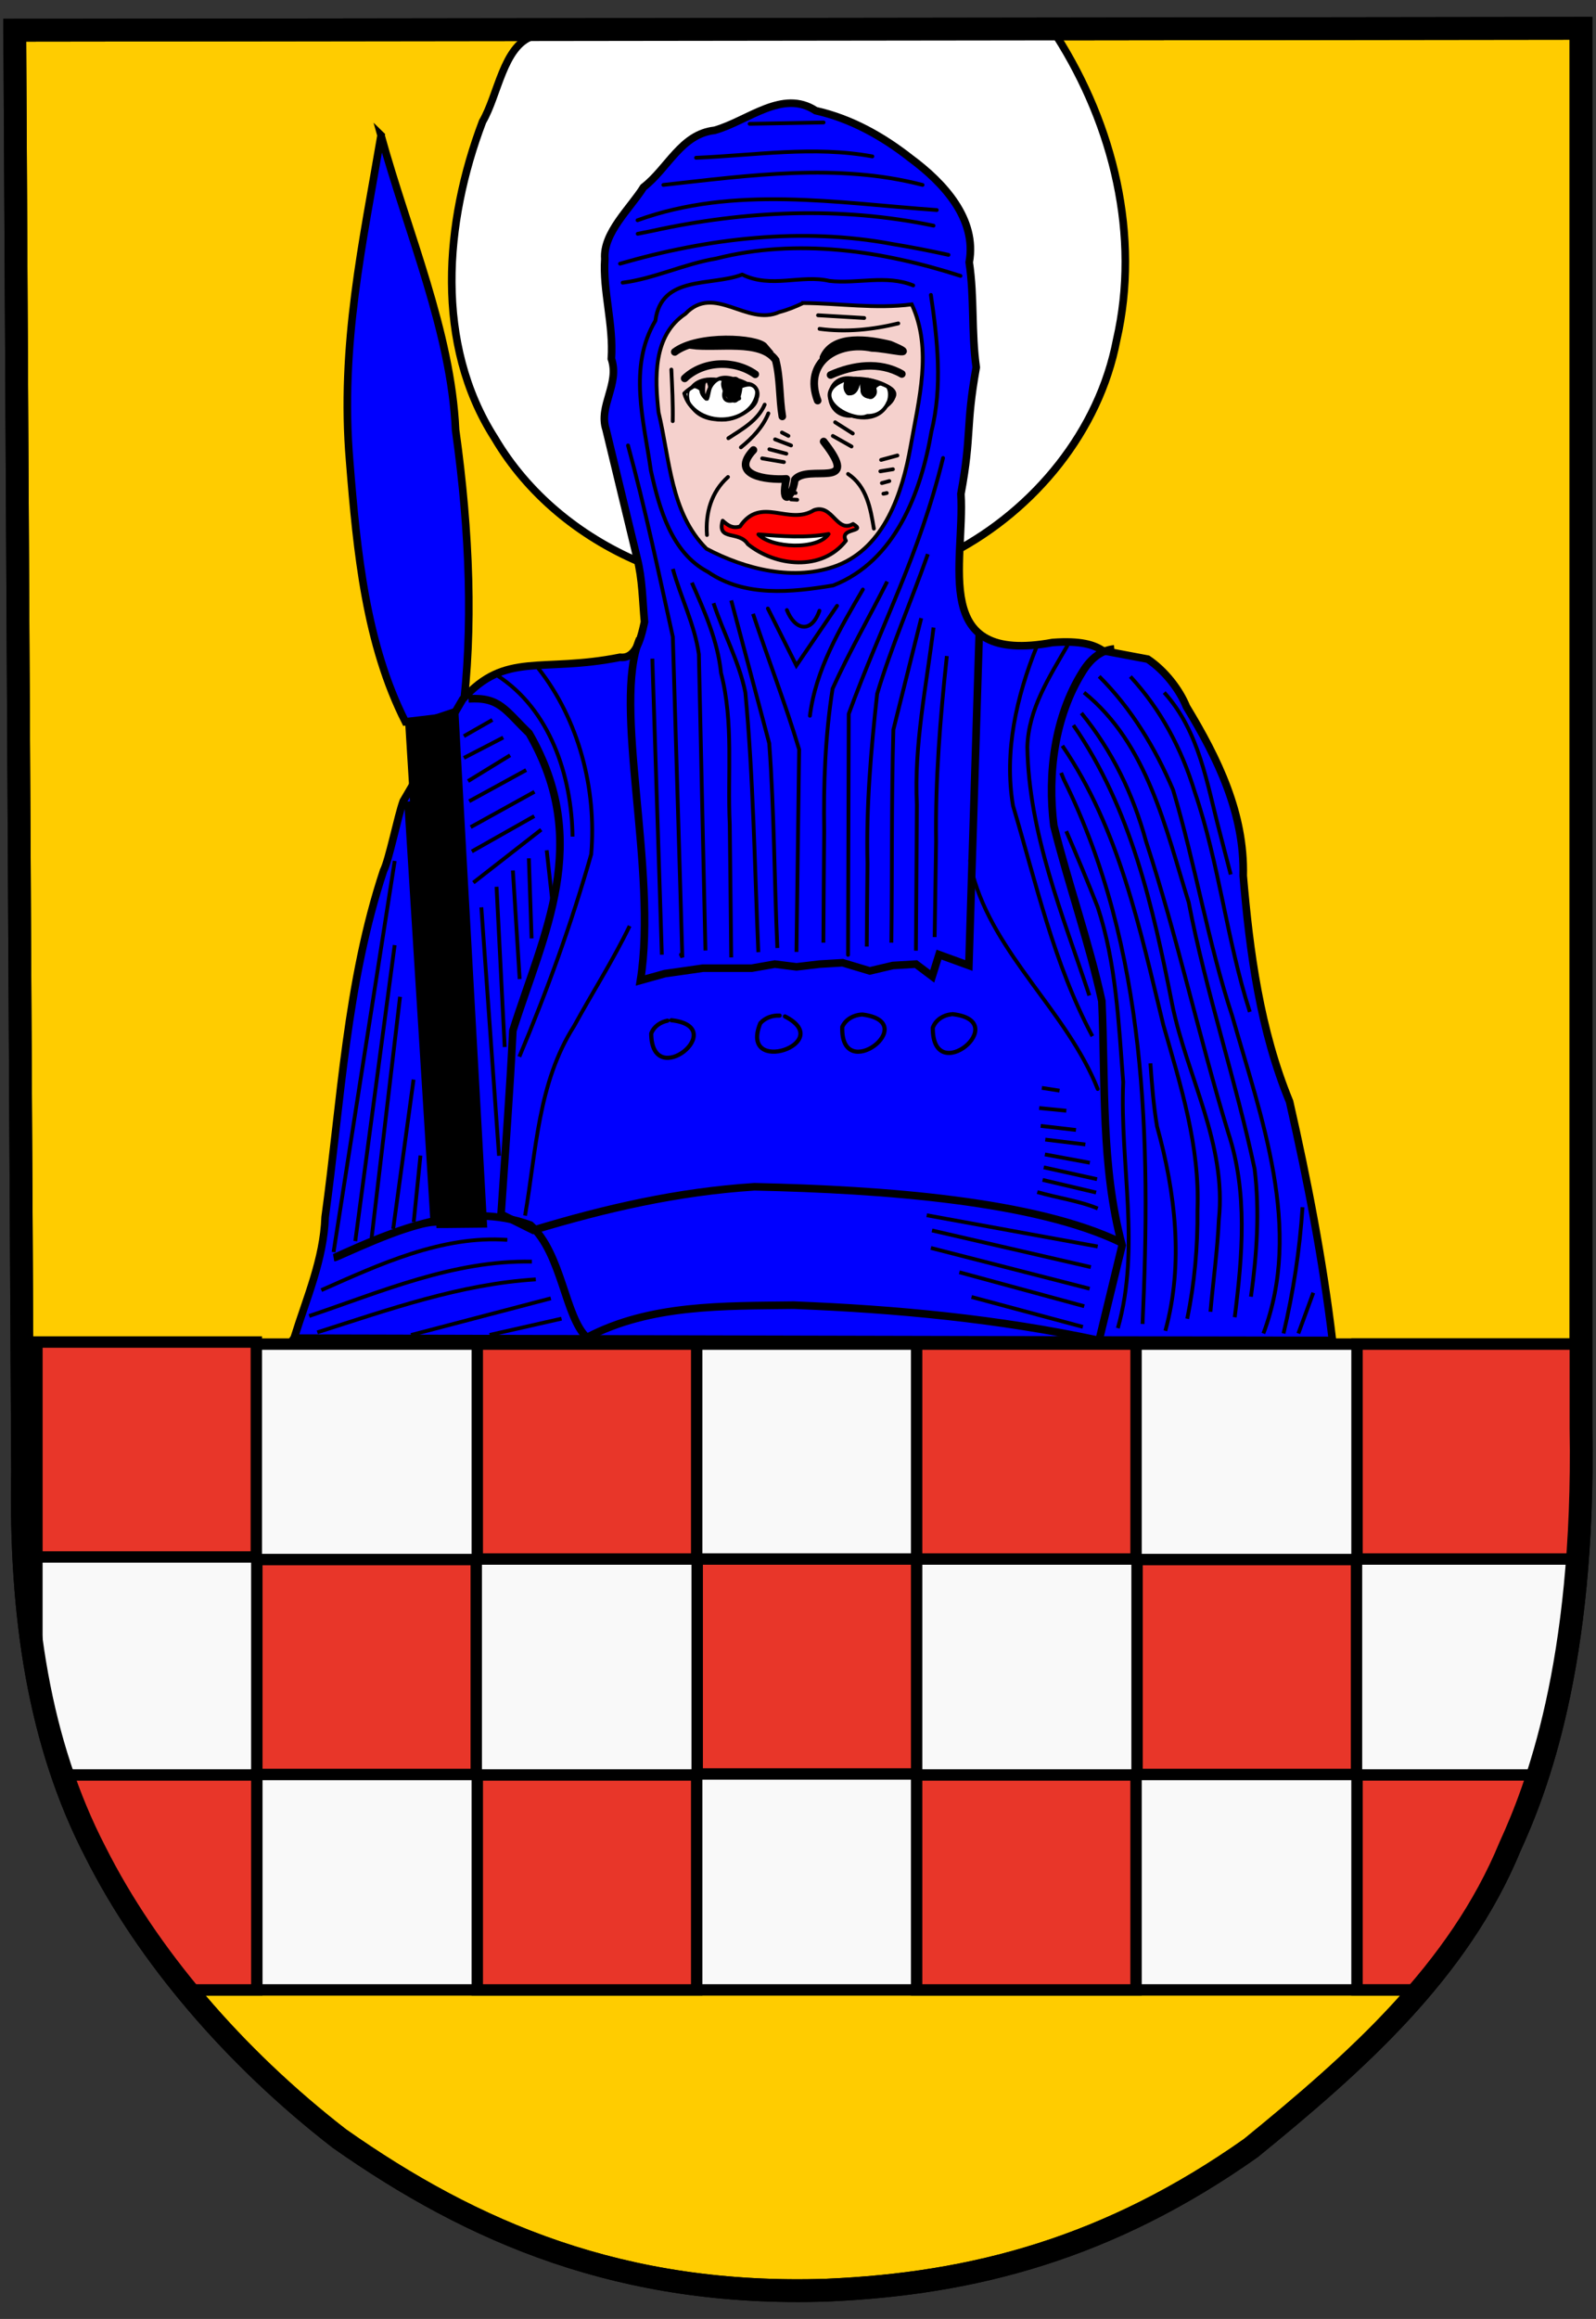 <?xml version="1.0" encoding="UTF-8"?><!-- Created with Inkscape (http://www.inkscape.org/) -->
<svg xmlns:rdf="http://www.w3.org/1999/02/22-rdf-syntax-ns#" xmlns="http://www.w3.org/2000/svg" height="610" width="420" version="1.1" xmlns:cc="http://creativecommons.org/ns#" xmlns:dc="http://purl.org/dc/elements/1.1/">
 <rect width="100%" height="100%" fill="#333333" stroke="none"/>
 <defs>
  <clipPath id="clipPath4823">
   <path stroke-linejoin="miter" style="enable-background:accumulate;color:#000000;" d="M4.041,4.515,416.2,4.01v368.2c1.07,62.36-11.9,95.28-18.68,110.1-13.54,32.85-40.37,56.62-68.19,79.29-37.21,26.27-72.9,35.75-111.6,37.38-53.9,1.8-93.2-15.2-128.3-39.9-27.87-21.6-50.57-48.3-64.15-75.3-14.87-28.7-19.88-62.2-19.19-100z" stroke-dashoffset="0" stroke="#000000" stroke-linecap="butt" stroke-miterlimit="4" stroke-dasharray="none" stroke-width="6" fill="none"/>
  </clipPath>
  <clipPath id="clipPath3178" clipPathUnits="userSpaceOnUse">
   <path stroke-linejoin="miter" style="enable-background:accumulate;color:#000000;" d="M4.041,4.515,416.2,4.01v368.2c1.07,62.36-11.9,95.28-18.68,110.1-13.54,32.85-40.37,56.62-68.19,79.29-37.21,26.27-72.9,35.75-111.6,37.38-53.9,1.8-93.2-15.2-128.3-39.9-27.87-21.6-50.57-48.3-64.15-75.3-14.87-28.7-19.88-62.2-19.19-100z" stroke-dashoffset="0" stroke="#000000" stroke-linecap="butt" stroke-miterlimit="4" stroke-dasharray="none" stroke-width="1" fill="none"/>
  </clipPath>
 </defs>

 <path stroke-linejoin="miter" style="enable-background:accumulate;color:#000000;" d="m3.889,7.955,412.16-0.505v368.2c1.07,62.36-11.9,95.28-18.68,110.1-13.54,32.85-40.37,56.62-68.19,79.29-37.21,26.27-72.9,35.75-111.6,37.38-53.9,1.8-93.2-15.2-128.3-39.9-27.87-21.6-50.57-48.3-64.15-75.3-14.87-28.7-19.88-62.2-19.19-100z" stroke-dashoffset="0" stroke="#000000" stroke-linecap="butt" stroke-miterlimit="4" stroke-dasharray="none" stroke-width="6" fill="#ffcc00"/>
 <path stroke-linejoin="miter" style="enable-background:accumulate;color:#000000;" d="m168.05,147.74c-15.56-6.68-29.19-17.78-37.84-32.46-15.88-24.79-13.26-56.83-3.22-83.3,4.08-6.956,5.45-19.86,13.17-22.46h137.9c14.92,23.45,22.09,52.48,15.79,79.92-4.6,23.96-21.54,44.55-42.93,55.8,0,0-40.78,27.658-82.98,2.487z" stroke-dashoffset="0" stroke="#000000" stroke-linecap="butt" stroke-miterlimit="4" stroke-dasharray="none" stroke-width="2" fill="#ffffff"/>
 <path stroke-linejoin="miter" style="enable-background:accumulate;color:#000000;" d="m100.25,35.58c7.11,25.83,18.46,51.67,19.64,77.5,3.81,27.3,4.64,52.46,1.79,75l-15,1.79c-10.34-20.4-12.74-44.4-14.66-68.5-2.6-30.62,3.55-57.91,8.26-85.76z" stroke-dashoffset="0" stroke="#000000" stroke-linecap="butt" stroke-miterlimit="4" stroke-dasharray="none" stroke-width="2" fill="#0000ff"/>
 <path stroke-linejoin="miter" style="enable-background:accumulate;color:#000000;" d="m290.2,171.15c-2.357-1.566-5.807-2.676-13.21-2.14-32.415,5.983-23.013-20.885-24.119-39.102,2.92-15.8,1.195-17.47,4.035-33.28-1.31-9.306-0.46-18.38-1.85-27.63,2.1-11.37-6.7-20.9-15.4-27.33-7.4-5.82-15.7-10.47-25-12.56-8.74-5.738-17.75,2.663-26.6,5.177-8.8,0.967-12.24,9.949-18.71,14.96-3.52,5.598-10.68,12.02-10.18,18.86-0.57,8.374,2.33,17.26,1.72,26.25,2.26,6.62-3.43,12.46-1.41,18.58,2.73,11.31,5.46,22.61,8.19,33.92,1.387,5.434,1.426,11.175,1.94,16.753-1.11,5.16-2.5,9.75-6.43,9.29-20.83,4.16-30.13-1.64-41.43,11.07l-15.642,26.784c-1.453,4.046-3.746,15.523-5.165,18.256-9.769,29.48-11.178,60.64-15.38,91.17-0.381,11.08-4.889,21.25-8.123,31.69l-0.087,0.13c91,0.2,182.1,0.5,273.3,0.6-2.52-21.14-6.56-42.07-11.29-62.82-7.76-18.84-10.49-39.23-12.2-59.42,0.38-16.33-6.65-30.8-14.93-44.44-1.829-4.537-5.71-9.534-10.2-12.536z" stroke-dashoffset="0" stroke="#000000" stroke-linecap="butt" stroke-miterlimit="4" stroke-dasharray="none" stroke-width="2" fill="#0000ff"/>
 <path stroke-linejoin="miter" style="enable-background:accumulate;color:#000000;" d="m293.24,170.69c-3.039,0.296-5.954,2.078-8.35,6.017-7.35,11.71-9.29,26.85-7.57,40.47,3.84,15.44,9.23,30.55,12.64,46.15,0.98,21.4-0.28,43.31,5.33,64.27-2.02,8.33-4.05,16.67-6.07,25-26.4-5.67-53.37-8.23-80.32-9.28-18.3,0.24-37.81-0.27-54.45,8.51-5.79-5.35-6.54-22.1-14.87-29.59-17.45-6.44-35.69,1.35-51.54,8.56,0.51,0.04,18.58-8.87,26.23-9.36-2.3-36.88-4.6-73.74-6.9-110.6" stroke-dashoffset="0" stroke="#000000" stroke-linecap="butt" stroke-miterlimit="4" stroke-dasharray="none" stroke-width="2" fill="none"/>
 <path stroke-linejoin="miter" style="enable-background:accumulate;color:#000000;" d="m123.3,183.83c8.222-0.526,9.587,2.945,15.946,9.068,16.63,28.84,3.85,52.43-4.28,78.21-0.76,15.61-2.06,32.71-3.11,48.3l8.46,4.2c19.03-5.74,37.94-10.12,58.22-11.43,34.38,0.74,73.95,3.76,96.43,14.65" stroke-dashoffset="0" stroke="#000000" stroke-linecap="butt" stroke-miterlimit="4" stroke-dasharray="none" stroke-width="2" fill="none"/>
 <path stroke-linejoin="miter" style="enable-background:accumulate;color:#000000;" d="m257.69,166.84-2.722,87.129-7.86-2.86-1.79,5.72-4.28-3.22-6.07,0.36-6.07,1.43-7.15-2.15-6.07,0.36-6.07,0.72-5.71-0.72-6.08,1.07-5.35,0-7.5,0-5,0.72-5,0.71-6.43,1.79c4.64-28.95-7.521-72.293-0.201-89.883" stroke-dashoffset="0" stroke="#000000" stroke-linecap="butt" stroke-miterlimit="4" stroke-dasharray="none" stroke-width="2" fill="none"/>
 <path stroke-linejoin="miter" style="enable-background:accumulate;color:#000000;" d="m288.87,286.47c-8.13-20.48-27.21-35.16-32.96-56.65,0.19-0.51-1.52-5.51,0.1-2.99" stroke-dashoffset="0" stroke="#000000" stroke-linecap="round" stroke-miterlimit="4" stroke-dasharray="none" stroke-width="1px" fill="none"/>
 <path stroke-linejoin="miter" style="enable-background:accumulate;color:#000000;" d="m245.27,323.67c13.93,3.21,27.86,6.43,41.79,9.64m-42.09-5.04c13.93,3.57,27.85,7.15,41.78,10.72m-34.28-4.32c10.95,2.98,21.9,5.95,32.85,8.93m-29.65-2.43c9.76,2.62,19.53,5.24,29.29,7.86m-41.09-29.36c15,2.74,30,5.48,45,8.22m-14.5-17.52c4.69,1.11,9.39,2.21,14.08,3.32m-15.48-0.12c5.18,1.51,11.31,2.37,15.91,4.33m-14.21-10.83c4.67,1.04,9.35,2.07,14.02,3.11m-13.62-10.41c3.52,0.43,7.03,0.85,10.55,1.28m-10.65,2.62c3.94,0.73,7.89,1.46,11.83,2.19m-12.93-9.69c3.09,0.36,6.19,0.71,9.28,1.07m-9.68-5.77c2.38,0.24,4.76,0.47,7.14,0.71m-6.44-6.01c1.55,0.24,3.1,0.48,4.65,0.72" stroke-dashoffset="0" stroke="#000000" stroke-linecap="butt" stroke-miterlimit="4" stroke-dasharray="none" stroke-width="1px" fill="none"/>
 <path stroke-linejoin="miter" style="enable-background:accumulate;color:#000000;" d="m147.77,346.87c-6.31,1.43-12.61,2.85-18.92,4.28m-20.68,0.02c12.26-3.21,24.53-6.43,36.79-9.64m-63.6,4.64c19.01-6.4,38.01-14.7,58.61-14.3m-56.47,18.6c18.79-5.99,37.65-12.7,57.5-13.93m-56.43,2.83c15.39-6.8,31.68-14.44,48.93-13.22m-40,0.32c3.454-25.95,6.911-51.91,10.36-77.86m-6.08,77.16c2.496-21.19,4.996-42.38,7.496-63.57m-1.806,61.07c1.79-13.09,3.57-26.19,5.36-39.28m0.04,37.48c0.59-5.83,1.19-11.67,1.78-17.5m-6.78-77.5c-5.37,34.3-10.73,68.6-16.09,102.9m38.89-90.7c1.55,21.79,3.1,43.57,4.65,65.36m-0.65-70.76c0.71,14.05,1.43,28.1,2.14,42.15m2.16-46.45c0.59,9.52,1.19,19.05,1.78,28.57m2.42-31.77c0.24,7.03,0.48,14.05,0.72,21.08m3.98-23.18c0.47,4.29,0.95,8.57,1.42,12.86m-20.72-4.36c5.95-4.64,11.91-9.29,17.86-13.93m-18.26,5.73c5.48-3.1,10.95-6.19,16.43-9.29m-17.43-9.21c3.69-2.26,7.38-4.53,11.07-6.79m-10.37,18.89c5.59-3.1,11.19-6.19,16.78-9.29m-17.18,2.49c5-2.74,10-5.47,15-8.21m-16.4-3.19c3.45-1.79,6.91-3.57,10.36-5.36m-2.86-4.64c-2.5,1.43-5,2.85-7.5,4.28m8.6-16.08c14.08,8.99,19.77,26.51,20,42.5m-14,57.9c7.31-17.36,13.78-35.18,18.91-53.27,1.47-17.08-3.26-35.36-13.91-48.88l-0.49-0.49-0.22-0.22m-2.79,144.66c2.94-16.95,3.36-34.91,12.92-49.89,4.81-8.8,10.23-17.26,14.6-26.3" stroke-dashoffset="0" stroke="#000000" stroke-linecap="butt" stroke-miterlimit="4" stroke-dasharray="none" stroke-width="1px" fill="none"/>
 <path stroke-linejoin="round" style="enable-background:accumulate;color:#000000;" d="m248.17,120.47c-6.25,25.57-16,43.26-24.82,67.32l-0.18,63.39" stroke-dashoffset="0" stroke="#000000" stroke-linecap="round" stroke-miterlimit="4" stroke-dasharray="none" stroke-width="1px" fill="none"/>
 <path stroke-linejoin="miter" style="enable-background:accumulate;color:#000000;" d="m182.07,153.27c3.38,7.67,6.81,15.32,7.67,23.75,3.38,13.02,1.66,26.56,2.3,39.87,0.13,11.65,0.26,23.31,0.39,34.96" stroke-dashoffset="0" stroke="#000000" stroke-linecap="butt" stroke-miterlimit="4" stroke-dasharray="none" stroke-width="1px" fill="none"/>
 <path stroke-linejoin="miter" style="enable-background:accumulate;color:#000000;" d="m202.07,160.07c2.5,5,5,10,7.5,15,3.57-5.24,7.14-10.47,10.71-15.71" stroke-dashoffset="0" stroke="#000000" stroke-linecap="round" stroke-miterlimit="4" stroke-dasharray="none" stroke-width="1px" fill="none"/>
 <path stroke-linejoin="miter" style="enable-background:accumulate;color:#000000;" d="m198.17,161.47c3.96,11.91,8.56,23.72,12.13,35.69-0.23,17.75-0.47,35.49-0.7,53.24" stroke-dashoffset="0" stroke="#000000" stroke-linecap="butt" stroke-miterlimit="4" stroke-dasharray="none" stroke-width="1px" fill="none"/>
 <path stroke-linejoin="miter" style="enable-background:accumulate;color:#000000;" d="m233.47,152.97c-4.71,9.42-10.06,18.64-14.37,28.19-1.94,12.44-2.41,24.97-2.21,37.54-0.1,9.76-0.14,19.51-0.21,29.27" stroke-dashoffset="0" stroke="#000000" stroke-linecap="butt" stroke-miterlimit="4" stroke-dasharray="none" stroke-width="1px" fill="none"/>
 <path stroke-linejoin="miter" style="enable-background:accumulate;color:#000000;" d="m187.77,158.67c2.61,7.87,6.74,15.4,8.38,23.5,2.12,22.71,2.43,45.51,3.41,68.29" stroke-dashoffset="0" stroke="#000000" stroke-linecap="butt" stroke-miterlimit="4" stroke-dasharray="none" stroke-width="1px" fill="none"/>
 <path stroke-linejoin="miter" style="enable-background:accumulate;color:#000000;" d="m165.27,117.17c4.54,16.64,8.07,33.52,11.79,50.36l2.5,84.29-0.36-0.72" stroke-dashoffset="0" stroke="#000000" stroke-linecap="round" stroke-miterlimit="4" stroke-dasharray="none" stroke-width="1px" fill="none"/>
 <path stroke-linejoin="miter" style="enable-background:accumulate;color:#000000;" d="m227.07,155.07c-6.05,10.35-12.43,21.08-13.93,33.21" stroke-dashoffset="0" stroke="#000000" stroke-linecap="round" stroke-miterlimit="4" stroke-dasharray="none" stroke-width="1px" fill="none"/>
 <path stroke-linejoin="miter" style="enable-background:accumulate;color:#000000;" d="m177.07,149.67c2.08,7.51,5.77,14.74,6.84,22.43,0.57,25.98,1.15,51.95,1.73,77.93" stroke-dashoffset="0" stroke="#000000" stroke-linecap="butt" stroke-miterlimit="4" stroke-dasharray="none" stroke-width="1px" fill="none"/>
 <path stroke-linejoin="miter" style="enable-background:accumulate;color:#000000;" d="m171.67,173.27c0.83,25.95,1.67,51.91,2.5,77.86" stroke-dashoffset="0" stroke="#000000" stroke-linecap="butt" stroke-miterlimit="4" stroke-dasharray="none" stroke-width="1px" fill="none"/>
 <path stroke-linejoin="miter" style="enable-background:accumulate;color:#000000;" d="m204.57,249.37c-0.82-17.93-0.81-35.98-2.14-53.83-3.34-12.54-6.67-25.07-10-37.6" stroke-dashoffset="0" stroke="#000000" stroke-linecap="butt" stroke-miterlimit="4" stroke-dasharray="none" stroke-width="1px" fill="none"/>
 <path stroke-linejoin="miter" style="enable-background:accumulate;color:#000000;" d="m244.17,145.77c-4.33,12.27-9.6,24.33-13.34,36.73-1.64,14.87-2.91,29.75-2.54,44.72-0.1,7.26-0.13,14.51-0.19,21.77" stroke-dashoffset="0" stroke="#000000" stroke-linecap="butt" stroke-miterlimit="4" stroke-dasharray="none" stroke-width="1px" fill="none"/>
 <path stroke-linejoin="miter" style="enable-background:accumulate;color:#000000;" d="m249.17,172.57c-1.74,16.25-3.06,32.52-2.83,48.88-0.13,8.35-0.25,16.7-0.38,25.05" stroke-dashoffset="0" stroke="#000000" stroke-linecap="butt" stroke-miterlimit="4" stroke-dasharray="none" stroke-width="1px" fill="none"/>
 <path stroke-linejoin="miter" style="enable-background:accumulate;color:#000000;" d="m245.67,165.07c-1.9,15.51-5.16,30.92-4.38,46.62-0.1,12.79-0.17,25.59-0.26,38.38" stroke-dashoffset="0" stroke="#000000" stroke-linecap="butt" stroke-miterlimit="4" stroke-dasharray="none" stroke-width="1px" fill="none"/>
 <path stroke-linejoin="miter" style="enable-background:accumulate;color:#000000;" d="m234.57,247.97c0.23-18.67,0-37.39,0.53-56.03,2.44-9.78,4.89-19.55,7.33-29.33" stroke-dashoffset="0" stroke="#000000" stroke-linecap="butt" stroke-miterlimit="4" stroke-dasharray="none" stroke-width="1px" fill="none"/>
 <path stroke-linejoin="miter" style="enable-background:accumulate;color:#000000;" d="m252.77,72.572c-20.65-6.644-43.01-9.987-64.35-4.551-8.31,1.385-16.5,5.335-24.57,6.337" stroke-dashoffset="0" stroke="#000000" stroke-linecap="round" stroke-miterlimit="4" stroke-dasharray="none" stroke-width="1px" fill="none"/>
 <path stroke-linejoin="miter" style="enable-background:accumulate;color:#000000;" d="m197.27,32.572c6.49-0.119,12.97-0.238,19.46-0.357" stroke-dashoffset="0" stroke="#000000" stroke-linecap="round" stroke-miterlimit="4" stroke-dasharray="none" stroke-width="1px" fill="none"/>
 <path stroke-linejoin="miter" style="enable-background:accumulate;color:#000000;" d="m183.17,41.502c15.4-0.63,31-3.18,46.4-0.36" stroke-dashoffset="0" stroke="#000000" stroke-linecap="round" stroke-miterlimit="4" stroke-dasharray="none" stroke-width="1px" fill="none"/>
 <path stroke-linejoin="miter" style="enable-background:accumulate;color:#000000;" d="m174.57,48.642c22.57-2.493,45.86-5.806,68.21,0" stroke-dashoffset="0" stroke="#000000" stroke-linecap="round" stroke-miterlimit="4" stroke-dasharray="none" stroke-width="1px" fill="none"/>
 <path stroke-linejoin="round" style="enable-background:accumulate;color:#000000;" d="m167.77,57.932c25.44-9.21,52.56-4.538,78.75-2.678" stroke-dashoffset="0" stroke="#000000" stroke-linecap="round" stroke-miterlimit="4" stroke-dasharray="none" stroke-width="1px" fill="none"/>
 <path stroke-linejoin="miter" style="enable-background:accumulate;color:#000000;" d="m163.17,69.362c23.19-6.709,47.8-9.66,71.7-5.166,4.94,0.802,9.85,1.774,14.73,2.844" stroke-dashoffset="0" stroke="#000000" stroke-linecap="round" stroke-miterlimit="4" stroke-dasharray="none" stroke-width="1px" fill="none"/>
 <path stroke-linejoin="miter" style="enable-background:accumulate;color:#000000;" d="m245.67,59.362c-24.42-5.117-49.73-3.964-74,1.364-1.29,0.255-2.57,0.515-3.86,0.779" stroke-dashoffset="0" stroke="#000000" stroke-linecap="round" stroke-miterlimit="4" stroke-dasharray="none" stroke-width="1px" fill="none"/>
 <path fill="#0000ff" d="M173.17,272.57"/>
 <path fill="#0000ff" d="M213.47,270.47"/>
 <path fill="#0000ff" d="M239.17,270.47"/>
 <path fill="none" d="m262.97,268.17m1.6,2.3m42.1,79.6c4.88-17.69,2.63-36.41-2.19-53.79-0.92-5.48-1.34-11.03-1.74-16.57m-2.07,68.56c2.2-48.31,1.21-98.98-20.71-143.2l-0.72-1.77m0.33-7.13c14.94,21.84,20.41,48.14,26.56,73.4,4.56,15.93,9.67,31.95,8.99,48.75,0.1,9.58-0.76,19.18-2.69,28.57m-29.96-156.12c15.11,21.74,21,47.99,26.02,73.52,3.89,18.91,14.35,36.69,12.26,56.53-0.37,8.11-1.5,16.16-2.21,24.24m-12.17-162.89c9.32,10.29,11.22,24,14.66,36.93,0.95,3.64,1.89,7.29,2.84,10.93m-39.3-42.46c8.14,9.96,13.62,21.34,17.01,33.71,8.26,25.24,13.87,51.25,21.63,76.65,5.2,15.73,3.74,32.42,1.72,48.57m-27.46-168.53c8.06,8.73,13.48,19.02,16.93,30.33,6.43,18.84,8.41,38.92,14.5,57.88m-43.63-84.01c16.75,13.56,21.43,35.66,27.55,55.21,4.55,23.66,12.36,46.59,17.34,70.12,1.38,11.17,0.59,22.49-0.96,33.6m3.27,9.67c10.47-27.64-0.58-56.71-8.2-83.52-6.41-19.49-9.7-39.83-15.55-59.43-4.67-11.01-10.96-21.42-19.47-29.9m48.52,172.85c2.58-10.91,4.27-22.03,5-33.21m-48.6,31.81c6.01-21.19,0.51-43.19,1.41-64.75-1.19-15.41-1.85-31.32-6.73-46.05-2.63-6.69-5.39-13.33-8.25-19.92m61.07,132.12c1.31-3.57,2.62-7.14,3.93-10.71m-58.93-78.19c-7.05-21.23-15.93-42.71-16.32-65.35,0.26-9.97,5.81-18.45,10.61-26.8m6.51,102.85c-10.1-18.97-14.81-40.22-20.89-60.63-2.39-14.23,0.92-28.68,6.24-41.87v0.36" stroke="#000000"/>
 <g transform="translate(-381.547,-14.507)">
  <path stroke-linejoin="miter" style="enable-background:accumulate;color:#000000;" d="m592.92,94.218c9.62,0.07,19,1.592,28.57,0.357,5.51,11.85,1.81,25.17-0.31,37.39-2.15,12.11-6.76,26.4-19.29,31.29-11.23,4.27-24.12,1.03-34.42-4.39-9.52-9.49-9.64-23.6-12.62-35.88-0.99-9.029-1.52-20.2,7.05-25.92,7.63-8.027,16.2,3.365,24.71-0.464,2.19-0.563,4.28-1.418,6.31-2.381z" stroke-dashoffset="0" stroke="#000000" stroke-linecap="butt" stroke-miterlimit="4" stroke-dasharray="none" stroke-width="1px" fill="#f5d1cd"/>
  <path stroke-linejoin="miter" style="enable-background:accumulate;color:#000000;" d="m588.62,174.98c2.14,5.35,6.43,6.26,8.57,0.18" stroke-dashoffset="0" stroke="#000000" stroke-linecap="round" stroke-miterlimit="4" stroke-dasharray="none" stroke-width="1px" fill="none"/>
  <path stroke-linejoin="round" style="enable-background:accumulate;color:#000000;" d="m626.52,92.078c1.75,11.9,3.08,24.08,0.15,35.92-2.77,16.09-9.46,34.07-25.87,40.51-10.97,1.81-23.24,3.14-32.95-3.56-9.63-5.05-12.81-16.72-15.01-26.61-1.83-13-6.06-27.32,1.18-39.47,1.54-12.09,14.68-8.997,22.85-12.14,7.63,3.756,15.52-0.07,22.93,1.674,7.34,0.844,14.97-1.696,22.07,1.183" stroke-dashoffset="0" stroke="#000000" stroke-linecap="round" stroke-miterlimit="4" stroke-dasharray="none" stroke-width="1px" fill="none"/>
  <path stroke-linejoin="miter" style="enable-background:accumulate;color:#000000;" d="m559.12,107.08c6.15-4.638,21.68-3.679,23.64-1.303-5.57-0.687-18.28-0.905-19.31-0.461,7.06,0.917,18.24-1.625,22.22,3.916,1.24,4.838,0.94,9.908,1.75,14.81" stroke-dashoffset="0" stroke="#000000" stroke-linecap="round" stroke-miterlimit="4" stroke-dasharray="none" stroke-width="2" fill="none"/>
  <path stroke-linejoin="round" style="enable-background:accumulate;color:#000000;" d="m596.72,119.88c-3.85-10.13,5.21-15.74,14.28-13.85,4.28,0.09,13.06,2.605,4.77-0.886-5.34-1.295-14.85-2.814-17.53,3.394" stroke-dashoffset="0" stroke="#000000" stroke-linecap="round" stroke-miterlimit="4" stroke-dasharray="none" stroke-width="2" fill="none"/>
  <path stroke-linejoin="round" style="enable-background:accumulate;color:#000000;" d="m561.72,114.04c4.93-4.682,13.1-4.936,18.58-1.071" stroke-dashoffset="0" stroke="#000000" stroke-linecap="round" stroke-miterlimit="4" stroke-dasharray="none" stroke-width="2" fill="none"/>
  <path stroke-linejoin="round" style="enable-background:accumulate;color:#000000;" d="m600.12,113.15c5.88-2.643,12.92-3.628,18.75-0.267" stroke-dashoffset="0" stroke="#000000" stroke-linecap="round" stroke-miterlimit="4" stroke-dasharray="none" stroke-width="2" fill="none"/>
  <path stroke-linejoin="round" style="enable-background:accumulate;color:#000000;" d="m597.22,101.01c6.92,0.94,13.96,0.216,20.72-1.429" stroke-dashoffset="0" stroke="#000000" stroke-linecap="round" stroke-miterlimit="4" stroke-dasharray="none" stroke-width="1px" fill="none"/>
  <path stroke-linejoin="miter" style="enable-background:accumulate;color:#000000;" d="m596.82,97.438c4.05,0.238,8.1,0.476,12.15,0.714" stroke-dashoffset="0" stroke="#000000" stroke-linecap="round" stroke-miterlimit="4" stroke-dasharray="none" stroke-width="1px" fill="none"/>
  <path stroke-linejoin="miter" style="enable-background:accumulate;color:#000000;" d="m558.22,111.72c0.21,4.522,0.45,9.037,0.36,13.57" stroke-dashoffset="0" stroke="#000000" stroke-linecap="round" stroke-miterlimit="4" stroke-dasharray="none" stroke-width="1px" fill="none"/>
  <path stroke-linejoin="round" style="enable-background:accumulate;color:#000000;" d="m579.82,132.88c-6.35,6.75,3.47,7.95,8.66,7.59-1.6,7.16,1.51,5.52,2.24,0.19,3.51-4.25,17.79,3.01,7.58-10.01" stroke-dashoffset="0" stroke="#000000" stroke-linecap="round" stroke-miterlimit="4" stroke-dasharray="none" stroke-width="2" fill="none"/>
  <path stroke-linejoin="miter" style="enable-background:accumulate;color:#000000;" d="m573.12,139.98c-4.4,3.94-5.97,9.49-5.53,15.26" stroke-dashoffset="0" stroke="#000000" stroke-linecap="round" stroke-miterlimit="4" stroke-dasharray="none" stroke-width="1px" fill="none"/>
  <path stroke-linejoin="miter" style="enable-background:accumulate;color:#000000;" d="m604.72,139.18c4.93,3.28,5.92,9.13,6.79,14.38" stroke-dashoffset="0" stroke="#000000" stroke-linecap="round" stroke-miterlimit="4" stroke-dasharray="none" stroke-width="1px" fill="none"/>
  <path stroke-linejoin="round" style="enable-background:accumulate;color:#000000;" d="m607.32,114.49c0.19,4.879-4.79,4.529-2.86-0.268-13.48,4.477,6.42,16.25,10.86,6.097,4.81-3.334-2.45-5.126-5.32-5.919-5.24,5.279,5.07,6.319,0.71,0.715-1.92-1.072-4.21-1.185-6.34-0.893" stroke-dashoffset="0" stroke="#000000" stroke-linecap="round" stroke-miterlimit="4" stroke-dasharray="none" stroke-width="1px" fill="#ffffff"/>
  <path stroke-linejoin="miter" style="enable-background:accumulate;color:#000000;" d="m601.32,125.58c1.55,0.98,3.09,1.97,4.64,2.95" stroke-dashoffset="0" stroke="#000000" stroke-linecap="round" stroke-miterlimit="4" stroke-dasharray="none" stroke-width="1px" fill="none"/>
  <path stroke-linejoin="miter" style="enable-background:accumulate;color:#000000;" d="m600.72,129.18c1.64,0.92,3.27,1.85,4.91,2.77" stroke-dashoffset="0" stroke="#000000" stroke-linecap="round" stroke-miterlimit="4" stroke-dasharray="none" stroke-width="1px" fill="none"/>
  <path stroke-linejoin="miter" style="enable-background:accumulate;color:#000000;" d="m587.32,128.28c0.57,0.3,1.13,0.59,1.7,0.89" stroke-dashoffset="0" stroke="#000000" stroke-linecap="round" stroke-miterlimit="4" stroke-dasharray="none" stroke-width="1px" fill="none"/>
  <path stroke-linejoin="miter" style="enable-background:accumulate;color:#000000;" d="m585.52,130.08c1.4,0.53,2.8,1.07,4.2,1.6" stroke-dashoffset="0" stroke="#000000" stroke-linecap="round" stroke-miterlimit="4" stroke-dasharray="none" stroke-width="1px" fill="none"/>
  <path stroke-linejoin="miter" style="enable-background:accumulate;color:#000000;" d="m584.02,132.68c1.49,0.39,2.97,0.78,4.46,1.17" stroke-dashoffset="0" stroke="#000000" stroke-linecap="round" stroke-miterlimit="4" stroke-dasharray="none" stroke-width="1px" fill="none"/>
  <path stroke-linejoin="miter" style="enable-background:accumulate;color:#000000;" d="m582.12,135.08c1.91,0.33,3.81,0.65,5.72,0.98" stroke-dashoffset="0" stroke="#000000" stroke-linecap="round" stroke-miterlimit="4" stroke-dasharray="none" stroke-width="1px" fill="none"/>
  <path stroke-linejoin="miter" style="enable-background:accumulate;color:#000000;" d="m613.42,135.48c1.43-0.39,2.86-0.77,4.29-1.16" stroke-dashoffset="0" stroke="#000000" stroke-linecap="round" stroke-miterlimit="4" stroke-dasharray="none" stroke-width="1px" fill="none"/>
  <path stroke-linejoin="miter" style="enable-background:accumulate;color:#000000;" d="m613.22,138.48c1.1-0.18,2.21-0.36,3.31-0.54" stroke-dashoffset="0" stroke="#000000" stroke-linecap="round" stroke-miterlimit="4" stroke-dasharray="none" stroke-width="1px" fill="none"/>
  <path stroke-linejoin="miter" style="enable-background:accumulate;color:#000000;" d="m613.62,141.58c0.65-0.18,1.31-0.35,1.96-0.53" stroke-dashoffset="0" stroke="#000000" stroke-linecap="round" stroke-miterlimit="4" stroke-dasharray="none" stroke-width="1px" fill="none"/>
  <path stroke-linejoin="miter" style="enable-background:accumulate;color:#000000;" d="m614.02,144.38c0.16,0,0.75-0.15,0.89-0.18" stroke-dashoffset="0" stroke="#000000" stroke-linecap="round" stroke-miterlimit="4" stroke-dasharray="none" stroke-width="1px" fill="none"/>
  <path stroke-linejoin="round" style="enable-background:accumulate;color:#000000;" d="m576.52,132.18c3-2.43,5.76-5.3,7.23-8.93" stroke-dashoffset="0" stroke="#000000" stroke-linecap="round" stroke-miterlimit="4" stroke-dasharray="none" stroke-width="1px" fill="none"/>
  <path stroke-linejoin="miter" style="enable-background:accumulate;color:#000000;" d="m573.22,129.78c3.65-2.4,7.72-4.62,9.56-8.84" stroke-dashoffset="0" stroke="#000000" stroke-linecap="round" stroke-miterlimit="4" stroke-dasharray="none" stroke-width="1px" fill="none"/>
  <path stroke-linejoin="round" style="enable-background:accumulate;color:#000000;" d="m561.62,117.98c2.4,8.71,16.04,9.23,19.23,0.81,0.79-4.183-6.31-4.878-4.77,0.53-7.86,3.29-1.98-7.7-0.31-4.674-5.74-2.431-7.54,1.103-8.38,4.754-4.36-3.925,4.12-6.771-2.56-3.644-1.18,0.568-2.28,1.306-3.21,2.224z" stroke-dashoffset="0" stroke="#000000" stroke-linecap="round" stroke-miterlimit="4" stroke-dasharray="none" stroke-width="1px" fill="#ffffff"/>
  <path stroke-linejoin="round" style="enable-background:accumulate;color:#000000;" d="m571.72,151.48c-1.58,5.44,4.34,2.51,6.62,6.16,7.31,5.9,19.49,7.22,25.81-0.89-1.92-3.54,5.74-2.14,1.88-4.41-4.33,2.49-5.38-5.38-10.28-3.64-6.68,4.13-14.02-3.85-19.47,4.3-1.97,0.57-3.12-0.23-4.56-1.52z" stroke-dashoffset="0" stroke="#000000" stroke-linecap="round" stroke-miterlimit="4" stroke-dasharray="none" stroke-width="1px" fill="#ff0000"/>
  <path stroke-linejoin="miter" style="enable-background:accumulate;color:#000000;" d="m589.72,145.88c0.54,0,1.07,0.1,1.61,0.1" stroke-dashoffset="0" stroke="#000000" stroke-linecap="round" stroke-miterlimit="4" stroke-dasharray="none" stroke-width="1px" fill="none"/>
  <path stroke-linejoin="miter" style="enable-background:accumulate;color:#000000;" d="m590.92,144.18h-0.89" stroke-dashoffset="0" stroke="#000000" stroke-linecap="round" stroke-miterlimit="4" stroke-dasharray="none" stroke-width="1px" fill="none"/>
  <path stroke-linejoin="round" style="enable-background:accumulate;color:#000000;" d="m581.12,155.08c3.47,3.63,15.54,4.2,18.48-0.1-6.11,1.09-12.34,0.57-18.48,0.1z" stroke-dashoffset="0" stroke="#000000" stroke-linecap="round" stroke-miterlimit="4" stroke-dasharray="none" stroke-width="1px" fill="#ffffff"/>
  <path fill="#000000" d="m573.42,119.48c-4.14-5.33,6.66-4.309,1.19,0.13l-1.19-0.13z"/>
  <path fill="#000000" d="m569.62,125.28c-9.67-0.89-9.92-12.8,0.88-11.36,7.2-1.848,16.14,5.156,6.45,9.896-2.15,1.51-4.79,1.8-7.33,1.46zm3.89-0.97c5.46,0.27,10.21-10.27,3.41-7.751-0.97,8.691-6.65,0.354-5.45-1.81-4.22-1.935-1.93,10.03-5.41,2.821-4.48-3.958-4.31,5.49,1.04,5.91,1.98,0.97,4.26,1.14,6.41,0.83zm-5.54-7.65c-0.96-5.312-1.31,4.87-0.1,1.24l0.1-1.24z"/>
  <path fill="#000000" d="M567.42,119.28z"/>
  <path fill="#000000" d="M609.52,118.48z"/>
  <path fill="#000000" d="m605.82,124.38c-8.7,0.51-8.38-12.56,0.5-10.72,5.65-0.369,16.28,3.382,7.68,8.829-2.17,1.87-5.46,2.46-8.18,1.89zm3.89-0.95c7.49,0.1,6.39-10.51,2.43-6.841,0.2,5.851-5.64,1.541-3.93-1.842-0.8,3.283-5.09,6.513-4.41,0.05-8.94,3.073,0.28,10.92,5.91,8.633zm1-5.06-0.1,0.1,0.1-0.1zm-4.86-0.91z"/>
  <path fill="#000000" d="M604.72,114.58z"/>
 </g>
 <path stroke-linejoin="round" d="m226.97,266.87c15.89,2.05-5.83,18.76-5.32,3.25,0.97-2.12,3.07-3.07,4.97-3.24" stroke="#000000" stroke-linecap="round" stroke-miterlimit="4" stroke-dasharray="none" stroke-width="1.095" fill="none"/>
 <path stroke-linejoin="round" d="m206.57,267.37c13.78,7-12.21,15.89-6.49,1.78,1.37-1.51,3.28-2.08,5.08-2" stroke="#000000" stroke-linecap="round" stroke-miterlimit="4" stroke-dasharray="none" stroke-width="1.101" fill="none"/>
 <path stroke-linejoin="round" d="m176.67,268.37c15.81,1.74-5.18,18.97-5.3,3.49,0.77-2,2.59-3.03,4.29-3.37" stroke="#000000" stroke-linecap="round" stroke-miterlimit="4" stroke-dasharray="none" stroke-width="1.099" fill="none"/>
 <path stroke-linejoin="round" d="m250.67,266.77c16.08,1.8-5.3,19.6-5.2,3.56,0.85-2.2,2.89-3.29,4.78-3.51" stroke="#000000" stroke-linecap="round" stroke-miterlimit="4" stroke-dasharray="none" stroke-width="1.095" fill="none"/>
 <path style="color:#000000;enable-background:accumulate;" fill="#000000" d="m106.65,190.54c2.74,44.17,5.47,88.33,8.21,132.5,4.45,0,8.91-0.1,13.36-0.12-2.55-45.67-5.1-91.35-7.65-137-4.64,1.55-9.28,3.09-13.92,4.64z"/>
 <path stroke-linejoin="miter" d="m9.86,350.12,405,0,0,169.88-405,0z" clip-path="url(#clipPath4823)" transform="translate(-0.152,3.44)" stroke="#000000" stroke-linecap="butt" stroke-miterlimit="4" stroke-width="3" fill="#f9f9f9"/>
 <path stroke-linejoin="miter" d="m9.866,349.58h57.741v56.536h-57.741zm0.132,113.89,57.741,0,0,56.536-57.741,0zm57.741-56.672,57.741,0,0,56.536-57.741,0zm58.013-56.672,57.741,0,0,56.536-57.741,0zm0,113.34,57.741,0,0,56.536-57.741,0zm57.877-56.808,57.741,0,0,56.536-57.741,0zm57.741-56.536,57.741,0,0,56.536-57.741,0zm0,113.34,57.741,0,0,56.536-57.741,0zm58.013-56.672,57.741,0,0,56.536-57.741,0zm57.877-56.672,57.741,0,0,56.536-57.741,0zm0,113.34,57.741,0,0,56.536-57.741,0z" clip-path="url(#clipPath3178)" transform="translate(-0.152,3.44)" stroke="#000000" stroke-linecap="butt" stroke-miterlimit="4" stroke-width="3" fill="#e83629"/>
 <path stroke-linejoin="miter" style="enable-background:accumulate;color:#000000;" d="m3.889,7.955,412.16-0.505v368.2c1.07,62.36-11.9,95.28-18.68,110.1-13.54,32.85-40.37,56.62-68.19,79.29-37.21,26.27-72.9,35.75-111.6,37.38-53.9,1.8-93.2-15.2-128.3-39.9-27.87-21.6-50.57-48.3-64.15-75.3-14.87-28.7-19.88-62.2-19.19-100z" stroke-dashoffset="0" stroke="#000000" stroke-linecap="butt" stroke-miterlimit="4" stroke-dasharray="none" stroke-width="6" fill="none"/>
</svg>
